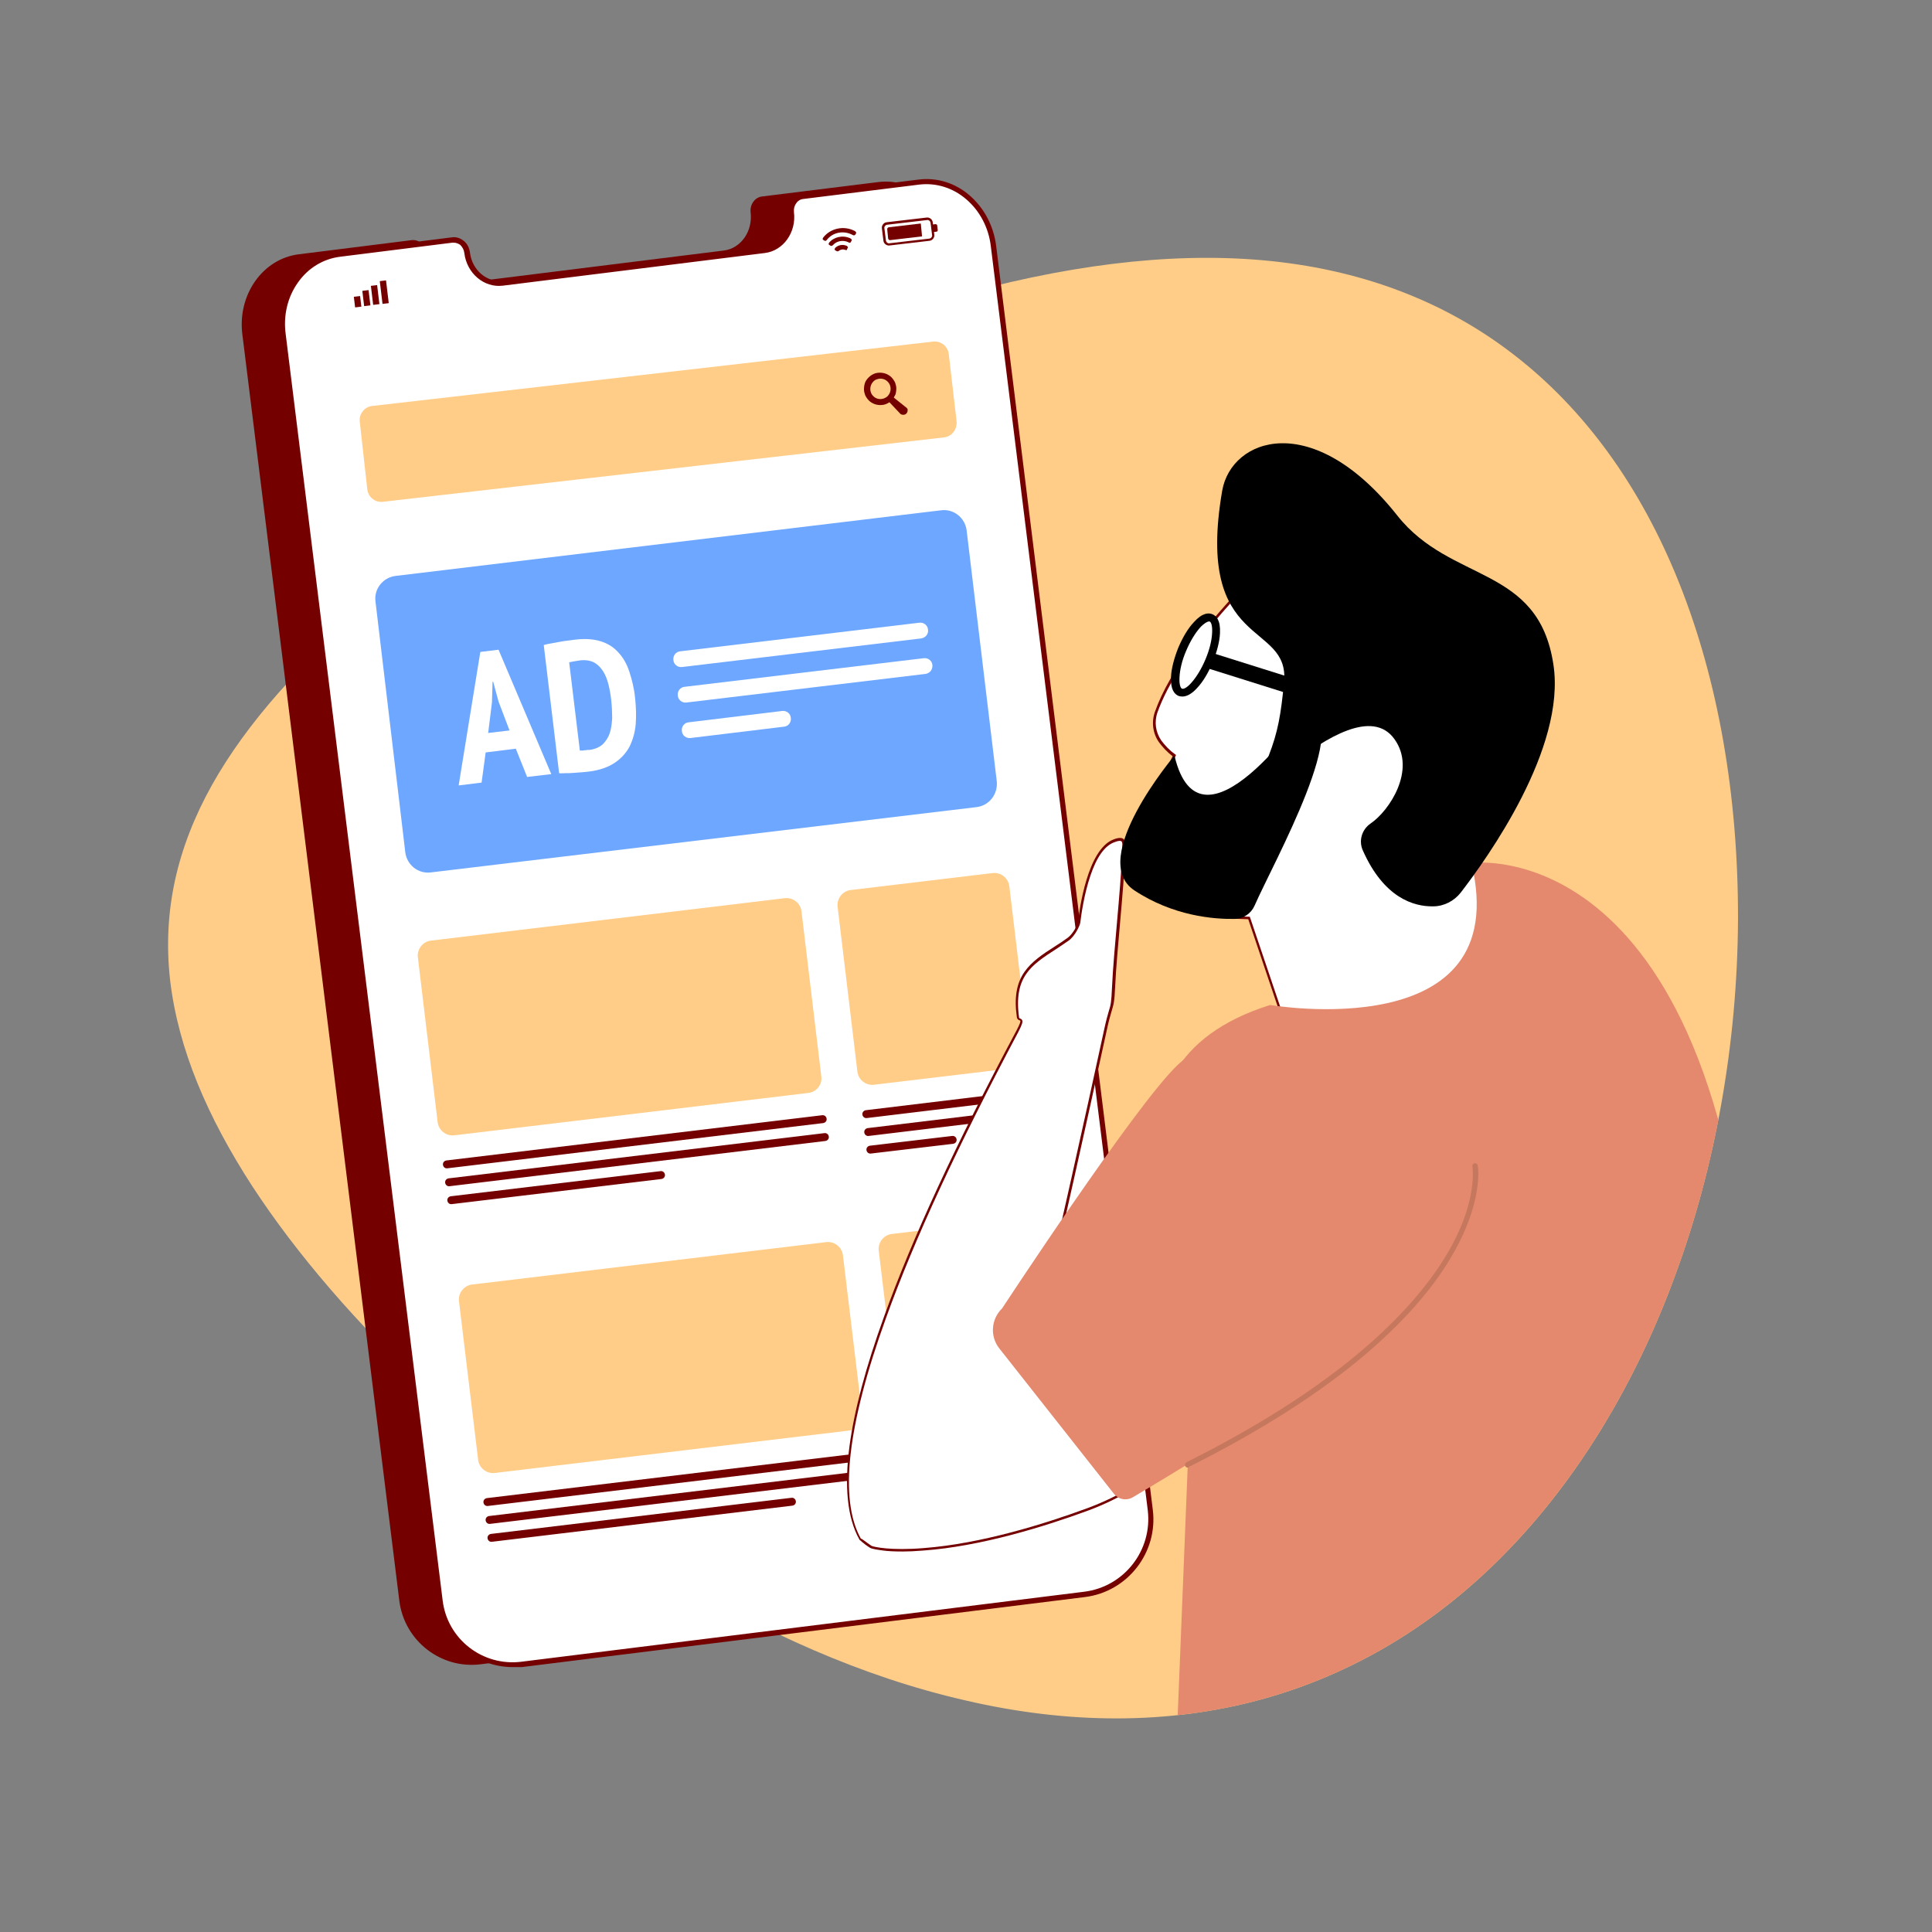 <svg xmlns="http://www.w3.org/2000/svg" xmlns:xlink="http://www.w3.org/1999/xlink" width="1080" zoomAndPan="magnify" viewBox="0 0 810 810" height="1080" preserveAspectRatio="xMidYMid meet" version="1.0"><rect x="0" y="0" width="810" height="810" fill="#808080" stroke="none"/><defs><clipPath id="ced0a49b48"><path d="M 70 108 L 728.797 108 L 728.797 721 L 70 721 Z M 70 108 " clip-rule="nonzero"/></clipPath><clipPath id="2240bb077a"><path d="M 355 352 L 508 352 L 508 650 L 355 650 Z M 355 352 " clip-rule="nonzero"/></clipPath><clipPath id="798602b3af"><path d="M 728.664 385.523 C 728.398 437.934 719.055 489.426 702.207 534.988 C 685.492 580.551 661.273 620.191 631.789 650.477 C 602.305 680.898 567.293 701.969 528.727 712.504 C 490.293 723.035 448.176 723.035 404.738 712.898 C 360.906 702.891 319.711 683.926 281.801 661.012 C 243.895 637.969 209.41 610.973 179.531 583.055 C 149.652 555.004 124.512 526.035 105.691 497.195 C 87 468.355 74.758 439.91 71.336 411.07 C 68.047 382.098 74.23 355.367 88.84 329.16 C 103.453 303.086 126.484 277.41 156.363 252.258 C 186.113 227.234 222.703 202.742 263.77 180.488 C 304.836 158.496 350.379 138.742 397.5 125.047 C 444.883 111.484 489.371 105.559 529.387 109.113 C 569.398 112.668 604.938 125.703 634.555 148.617 C 664.168 171.398 687.73 203.797 703.918 244.223 C 720.109 284.652 728.797 332.848 728.664 385.523 Z M 728.664 385.523 " clip-rule="nonzero"/></clipPath><clipPath id="e291a8be55"><path d="M 355 351 L 508 351 L 508 651 L 355 651 Z M 355 351 " clip-rule="nonzero"/></clipPath><clipPath id="2371246bbc"><path d="M 728.664 385.523 C 728.398 437.934 719.055 489.426 702.207 534.988 C 685.492 580.551 661.273 620.191 631.789 650.477 C 602.305 680.898 567.293 701.969 528.727 712.504 C 490.293 723.035 448.176 723.035 404.738 712.898 C 360.906 702.891 319.711 683.926 281.801 661.012 C 243.895 637.969 209.41 610.973 179.531 583.055 C 149.652 555.004 124.512 526.035 105.691 497.195 C 87 468.355 74.758 439.91 71.336 411.07 C 68.047 382.098 74.23 355.367 88.84 329.16 C 103.453 303.086 126.484 277.41 156.363 252.258 C 186.113 227.234 222.703 202.742 263.77 180.488 C 304.836 158.496 350.379 138.742 397.5 125.047 C 444.883 111.484 489.371 105.559 529.387 109.113 C 569.398 112.668 604.938 125.703 634.555 148.617 C 664.168 171.398 687.73 203.797 703.918 244.223 C 720.109 284.652 728.797 332.848 728.664 385.523 Z M 728.664 385.523 " clip-rule="nonzero"/></clipPath><clipPath id="32147ce67e"><path d="M 478 214 L 639 214 L 639 447 L 478 447 Z M 478 214 " clip-rule="nonzero"/></clipPath><clipPath id="2ff08e92ca"><path d="M 728.664 385.523 C 728.398 437.934 719.055 489.426 702.207 534.988 C 685.492 580.551 661.273 620.191 631.789 650.477 C 602.305 680.898 567.293 701.969 528.727 712.504 C 490.293 723.035 448.176 723.035 404.738 712.898 C 360.906 702.891 319.711 683.926 281.801 661.012 C 243.895 637.969 209.41 610.973 179.531 583.055 C 149.652 555.004 124.512 526.035 105.691 497.195 C 87 468.355 74.758 439.91 71.336 411.07 C 68.047 382.098 74.23 355.367 88.84 329.16 C 103.453 303.086 126.484 277.41 156.363 252.258 C 186.113 227.234 222.703 202.742 263.77 180.488 C 304.836 158.496 350.379 138.742 397.5 125.047 C 444.883 111.484 489.371 105.559 529.387 109.113 C 569.398 112.668 604.938 125.703 634.555 148.617 C 664.168 171.398 687.73 203.797 703.918 244.223 C 720.109 284.652 728.797 332.848 728.664 385.523 Z M 728.664 385.523 " clip-rule="nonzero"/></clipPath><clipPath id="597f0a9c80"><path d="M 477 213 L 640 213 L 640 448 L 477 448 Z M 477 213 " clip-rule="nonzero"/></clipPath><clipPath id="ef543cb110"><path d="M 728.664 385.523 C 728.398 437.934 719.055 489.426 702.207 534.988 C 685.492 580.551 661.273 620.191 631.789 650.477 C 602.305 680.898 567.293 701.969 528.727 712.504 C 490.293 723.035 448.176 723.035 404.738 712.898 C 360.906 702.891 319.711 683.926 281.801 661.012 C 243.895 637.969 209.41 610.973 179.531 583.055 C 149.652 555.004 124.512 526.035 105.691 497.195 C 87 468.355 74.758 439.91 71.336 411.07 C 68.047 382.098 74.23 355.367 88.84 329.16 C 103.453 303.086 126.484 277.41 156.363 252.258 C 186.113 227.234 222.703 202.742 263.77 180.488 C 304.836 158.496 350.379 138.742 397.5 125.047 C 444.883 111.484 489.371 105.559 529.387 109.113 C 569.398 112.668 604.938 125.703 634.555 148.617 C 664.168 171.398 687.73 203.797 703.918 244.223 C 720.109 284.652 728.797 332.848 728.664 385.523 Z M 728.664 385.523 " clip-rule="nonzero"/></clipPath><clipPath id="7b1c63f87f"><path d="M 492 258 L 510 258 L 510 291 L 492 291 Z M 492 258 " clip-rule="nonzero"/></clipPath><clipPath id="c59ce5db7f"><path d="M 728.664 385.523 C 728.398 437.934 719.055 489.426 702.207 534.988 C 685.492 580.551 661.273 620.191 631.789 650.477 C 602.305 680.898 567.293 701.969 528.727 712.504 C 490.293 723.035 448.176 723.035 404.738 712.898 C 360.906 702.891 319.711 683.926 281.801 661.012 C 243.895 637.969 209.41 610.973 179.531 583.055 C 149.652 555.004 124.512 526.035 105.691 497.195 C 87 468.355 74.758 439.91 71.336 411.07 C 68.047 382.098 74.23 355.367 88.84 329.16 C 103.453 303.086 126.484 277.41 156.363 252.258 C 186.113 227.234 222.703 202.742 263.77 180.488 C 304.836 158.496 350.379 138.742 397.5 125.047 C 444.883 111.484 489.371 105.559 529.387 109.113 C 569.398 112.668 604.938 125.703 634.555 148.617 C 664.168 171.398 687.73 203.797 703.918 244.223 C 720.109 284.652 728.797 332.848 728.664 385.523 Z M 728.664 385.523 " clip-rule="nonzero"/></clipPath><clipPath id="bd71dcbf5a"><path d="M 490 257 L 512 257 L 512 293 L 490 293 Z M 490 257 " clip-rule="nonzero"/></clipPath><clipPath id="5bbe365a2c"><path d="M 728.664 385.523 C 728.398 437.934 719.055 489.426 702.207 534.988 C 685.492 580.551 661.273 620.191 631.789 650.477 C 602.305 680.898 567.293 701.969 528.727 712.504 C 490.293 723.035 448.176 723.035 404.738 712.898 C 360.906 702.891 319.711 683.926 281.801 661.012 C 243.895 637.969 209.41 610.973 179.531 583.055 C 149.652 555.004 124.512 526.035 105.691 497.195 C 87 468.355 74.758 439.91 71.336 411.07 C 68.047 382.098 74.23 355.367 88.84 329.16 C 103.453 303.086 126.484 277.41 156.363 252.258 C 186.113 227.234 222.703 202.742 263.77 180.488 C 304.836 158.496 350.379 138.742 397.5 125.047 C 444.883 111.484 489.371 105.559 529.387 109.113 C 569.398 112.668 604.938 125.703 634.555 148.617 C 664.168 171.398 687.73 203.797 703.918 244.223 C 720.109 284.652 728.797 332.848 728.664 385.523 Z M 728.664 385.523 " clip-rule="nonzero"/></clipPath><clipPath id="473b854311"><path d="M 506 273 L 574 273 L 574 301 L 506 301 Z M 506 273 " clip-rule="nonzero"/></clipPath><clipPath id="73b58cb7b2"><path d="M 728.664 385.523 C 728.398 437.934 719.055 489.426 702.207 534.988 C 685.492 580.551 661.273 620.191 631.789 650.477 C 602.305 680.898 567.293 701.969 528.727 712.504 C 490.293 723.035 448.176 723.035 404.738 712.898 C 360.906 702.891 319.711 683.926 281.801 661.012 C 243.895 637.969 209.41 610.973 179.531 583.055 C 149.652 555.004 124.512 526.035 105.691 497.195 C 87 468.355 74.758 439.91 71.336 411.07 C 68.047 382.098 74.23 355.367 88.84 329.16 C 103.453 303.086 126.484 277.41 156.363 252.258 C 186.113 227.234 222.703 202.742 263.77 180.488 C 304.836 158.496 350.379 138.742 397.5 125.047 C 444.883 111.484 489.371 105.559 529.387 109.113 C 569.398 112.668 604.938 125.703 634.555 148.617 C 664.168 171.398 687.73 203.797 703.918 244.223 C 720.109 284.652 728.797 332.848 728.664 385.523 Z M 728.664 385.523 " clip-rule="nonzero"/></clipPath><clipPath id="4a4e17c39f"><path d="M 485 361 L 728.797 361 L 728.797 721 L 485 721 Z M 485 361 " clip-rule="nonzero"/></clipPath><clipPath id="4c49d1aa90"><path d="M 728.664 385.523 C 728.398 437.934 719.055 489.426 702.207 534.988 C 685.492 580.551 661.273 620.191 631.789 650.477 C 602.305 680.898 567.293 701.969 528.727 712.504 C 490.293 723.035 448.176 723.035 404.738 712.898 C 360.906 702.891 319.711 683.926 281.801 661.012 C 243.895 637.969 209.41 610.973 179.531 583.055 C 149.652 555.004 124.512 526.035 105.691 497.195 C 87 468.355 74.758 439.91 71.336 411.07 C 68.047 382.098 74.23 355.367 88.84 329.16 C 103.453 303.086 126.484 277.41 156.363 252.258 C 186.113 227.234 222.703 202.742 263.77 180.488 C 304.836 158.496 350.379 138.742 397.5 125.047 C 444.883 111.484 489.371 105.559 529.387 109.113 C 569.398 112.668 604.938 125.703 634.555 148.617 C 664.168 171.398 687.73 203.797 703.918 244.223 C 720.109 284.652 728.797 332.848 728.664 385.523 Z M 728.664 385.523 " clip-rule="nonzero"/></clipPath><clipPath id="0b16b967d2"><path d="M 416 429 L 610 429 L 610 629 L 416 629 Z M 416 429 " clip-rule="nonzero"/></clipPath><clipPath id="08100a8cb1"><path d="M 728.664 385.523 C 728.398 437.934 719.055 489.426 702.207 534.988 C 685.492 580.551 661.273 620.191 631.789 650.477 C 602.305 680.898 567.293 701.969 528.727 712.504 C 490.293 723.035 448.176 723.035 404.738 712.898 C 360.906 702.891 319.711 683.926 281.801 661.012 C 243.895 637.969 209.41 610.973 179.531 583.055 C 149.652 555.004 124.512 526.035 105.691 497.195 C 87 468.355 74.758 439.91 71.336 411.07 C 68.047 382.098 74.23 355.367 88.84 329.16 C 103.453 303.086 126.484 277.41 156.363 252.258 C 186.113 227.234 222.703 202.742 263.77 180.488 C 304.836 158.496 350.379 138.742 397.5 125.047 C 444.883 111.484 489.371 105.559 529.387 109.113 C 569.398 112.668 604.938 125.703 634.555 148.617 C 664.168 171.398 687.73 203.797 703.918 244.223 C 720.109 284.652 728.797 332.848 728.664 385.523 Z M 728.664 385.523 " clip-rule="nonzero"/></clipPath><clipPath id="b9594209a2"><path d="M 510 185 L 652 185 L 652 380 L 510 380 Z M 510 185 " clip-rule="nonzero"/></clipPath><clipPath id="5d61fa85bd"><path d="M 728.664 385.523 C 728.398 437.934 719.055 489.426 702.207 534.988 C 685.492 580.551 661.273 620.191 631.789 650.477 C 602.305 680.898 567.293 701.969 528.727 712.504 C 490.293 723.035 448.176 723.035 404.738 712.898 C 360.906 702.891 319.711 683.926 281.801 661.012 C 243.895 637.969 209.41 610.973 179.531 583.055 C 149.652 555.004 124.512 526.035 105.691 497.195 C 87 468.355 74.758 439.91 71.336 411.07 C 68.047 382.098 74.23 355.367 88.84 329.16 C 103.453 303.086 126.484 277.41 156.363 252.258 C 186.113 227.234 222.703 202.742 263.77 180.488 C 304.836 158.496 350.379 138.742 397.5 125.047 C 444.883 111.484 489.371 105.559 529.387 109.113 C 569.398 112.668 604.938 125.703 634.555 148.617 C 664.168 171.398 687.73 203.797 703.918 244.223 C 720.109 284.652 728.797 332.848 728.664 385.523 Z M 728.664 385.523 " clip-rule="nonzero"/></clipPath><clipPath id="34e0aac410"><path d="M 469 297 L 555 297 L 555 386 L 469 386 Z M 469 297 " clip-rule="nonzero"/></clipPath><clipPath id="3446e60608"><path d="M 728.664 385.523 C 728.398 437.934 719.055 489.426 702.207 534.988 C 685.492 580.551 661.273 620.191 631.789 650.477 C 602.305 680.898 567.293 701.969 528.727 712.504 C 490.293 723.035 448.176 723.035 404.738 712.898 C 360.906 702.891 319.711 683.926 281.801 661.012 C 243.895 637.969 209.41 610.973 179.531 583.055 C 149.652 555.004 124.512 526.035 105.691 497.195 C 87 468.355 74.758 439.91 71.336 411.07 C 68.047 382.098 74.23 355.367 88.84 329.16 C 103.453 303.086 126.484 277.41 156.363 252.258 C 186.113 227.234 222.703 202.742 263.77 180.488 C 304.836 158.496 350.379 138.742 397.5 125.047 C 444.883 111.484 489.371 105.559 529.387 109.113 C 569.398 112.668 604.938 125.703 634.555 148.617 C 664.168 171.398 687.73 203.797 703.918 244.223 C 720.109 284.652 728.797 332.848 728.664 385.523 Z M 728.664 385.523 " clip-rule="nonzero"/></clipPath><clipPath id="4b5cbbe1fd"><path d="M 496 487 L 620 487 L 620 616 L 496 616 Z M 496 487 " clip-rule="nonzero"/></clipPath><clipPath id="beae733314"><path d="M 728.664 385.523 C 728.398 437.934 719.055 489.426 702.207 534.988 C 685.492 580.551 661.273 620.191 631.789 650.477 C 602.305 680.898 567.293 701.969 528.727 712.504 C 490.293 723.035 448.176 723.035 404.738 712.898 C 360.906 702.891 319.711 683.926 281.801 661.012 C 243.895 637.969 209.41 610.973 179.531 583.055 C 149.652 555.004 124.512 526.035 105.691 497.195 C 87 468.355 74.758 439.91 71.336 411.07 C 68.047 382.098 74.23 355.367 88.84 329.16 C 103.453 303.086 126.484 277.41 156.363 252.258 C 186.113 227.234 222.703 202.742 263.77 180.488 C 304.836 158.496 350.379 138.742 397.5 125.047 C 444.883 111.484 489.371 105.559 529.387 109.113 C 569.398 112.668 604.938 125.703 634.555 148.617 C 664.168 171.398 687.73 203.797 703.918 244.223 C 720.109 284.652 728.797 332.848 728.664 385.523 Z M 728.664 385.523 " clip-rule="nonzero"/></clipPath></defs><g clip-path="url(#ced0a49b48)"><path fill="#ffcd87" d="M 728.664 385.523 C 728.402 437.934 719.055 489.426 702.207 534.988 C 685.492 580.551 661.273 620.188 631.789 650.477 C 602.305 680.898 567.293 701.969 528.727 712.504 C 490.293 723.035 448.176 723.035 404.738 712.898 C 360.906 702.891 319.711 683.926 281.801 661.012 C 243.895 637.969 209.41 610.973 179.531 583.055 C 149.652 555.004 124.512 526.035 105.691 497.195 C 87 468.355 74.758 439.91 71.336 411.07 C 68.047 382.098 74.23 355.367 88.84 329.16 C 103.453 303.086 126.484 277.41 156.363 252.258 C 186.113 227.234 222.703 202.742 263.77 180.488 C 304.836 158.496 350.379 138.742 397.5 125.047 C 444.883 111.484 489.371 105.559 529.387 109.113 C 569.398 112.668 604.938 125.703 634.555 148.617 C 664.168 171.398 687.73 203.797 703.918 244.223 C 720.109 284.652 728.797 332.848 728.664 385.523 Z M 728.664 385.523 " fill-opacity="1" fill-rule="nonzero"/></g><path fill="#740000" d="M 368.277 76.324 L 319.445 82.379 C 316.418 82.773 314.312 85.805 314.707 89.098 C 315.629 96.996 310.629 104.109 303.52 105.031 L 193.613 118.727 C 186.375 119.648 179.793 113.984 178.871 106.082 C 178.477 102.793 175.582 100.289 172.555 100.684 L 125.301 106.609 C 110.164 108.453 99.504 123.598 101.609 140.191 L 167.422 671.152 C 169.527 687.875 184.797 699.859 201.512 697.754 L 437.777 668.254 C 455.148 666.148 467.391 650.348 465.285 632.965 L 399.473 103.055 C 397.5 86.461 383.547 74.48 368.277 76.324 Z M 368.277 76.324 " fill-opacity="1" fill-rule="nonzero"/><path fill="#ffffff" d="M 385.391 76.324 L 336.559 82.379 C 333.531 82.773 331.426 85.805 331.82 89.098 C 332.738 96.996 327.738 104.109 320.629 105.031 L 210.727 118.727 C 203.484 119.648 196.906 113.984 195.984 106.082 C 195.59 102.793 192.691 100.289 189.664 100.684 L 142.414 106.609 C 127.145 108.324 116.613 123.465 118.719 140.059 L 184.531 671.02 C 186.637 687.746 201.906 699.727 218.621 697.621 L 454.754 668.254 C 472.129 666.148 484.371 650.348 482.266 632.965 L 416.586 103.055 C 414.477 86.461 400.527 74.48 385.391 76.324 Z M 385.391 76.324 " fill-opacity="1" fill-rule="nonzero"/><path fill="#740000" d="M 214.938 698.938 C 199.141 698.938 185.453 687.219 183.48 671.152 L 117.668 140.191 C 116.484 131.895 118.457 123.73 123.195 117.145 C 127.801 110.562 134.648 106.348 142.281 105.426 L 189.535 99.5 C 191.375 99.234 193.086 99.895 194.535 101.078 C 195.984 102.266 196.773 103.977 197.035 105.953 C 197.957 113.195 204.012 118.461 210.594 117.672 L 320.367 103.977 C 326.949 103.188 331.555 96.602 330.633 89.359 C 330.371 87.516 330.898 85.539 331.949 84.094 C 333.004 82.512 334.582 81.59 336.426 81.328 L 385.258 75.27 L 385.391 76.324 L 385.258 75.27 C 392.891 74.348 400.527 76.719 406.582 81.984 C 412.637 87.254 416.586 94.758 417.637 103.055 L 483.316 632.965 C 485.555 650.871 472.789 667.332 454.887 669.57 L 218.754 698.938 C 217.438 698.938 216.121 698.938 214.938 698.938 Z M 190.191 101.738 C 190.059 101.738 189.93 101.738 189.664 101.738 L 142.414 107.664 C 135.438 108.586 129.117 112.406 124.906 118.461 C 120.562 124.52 118.719 132.289 119.773 140.059 L 185.586 671.02 C 187.559 687.219 202.301 698.676 218.492 696.699 L 454.625 667.332 C 471.34 665.227 483.188 649.949 481.211 633.227 L 415.398 103.188 C 414.477 95.418 410.793 88.438 405.133 83.566 C 399.473 78.691 392.496 76.586 385.52 77.375 L 336.688 83.434 C 335.504 83.566 334.453 84.223 333.793 85.277 C 333.004 86.332 332.738 87.648 332.871 88.965 C 333.926 97.391 328.398 105.16 320.629 106.082 L 210.727 119.777 C 202.961 120.699 195.719 114.645 194.668 106.082 C 194.535 104.766 193.879 103.582 192.957 102.66 C 192.168 102.133 191.246 101.738 190.191 101.738 Z M 190.191 101.738 " fill-opacity="1" fill-rule="nonzero"/><path fill="#740000" d="M 392.234 93.969 L 391.18 94.102 L 391.051 93.18 C 390.918 91.992 389.734 91.07 388.547 91.203 L 371.699 93.18 C 370.516 93.309 369.594 94.496 369.727 95.68 L 370.383 100.949 C 370.516 102.133 371.699 103.055 372.887 102.922 L 389.734 100.949 C 390.918 100.816 391.84 99.633 391.707 98.445 L 391.574 97.262 L 392.629 97.129 C 392.891 97.129 393.156 96.867 393.156 96.469 L 392.891 94.363 C 392.891 94.23 392.496 93.969 392.234 93.969 Z M 390.785 98.578 C 390.918 99.234 390.391 99.895 389.734 100.027 L 372.887 102 C 372.227 102.133 371.57 101.605 371.438 100.949 L 370.781 95.68 C 370.648 95.023 371.176 94.363 371.832 94.23 L 388.68 92.258 C 389.34 92.125 389.996 92.652 390.129 93.309 Z M 390.785 98.578 " fill-opacity="1" fill-rule="nonzero"/><path fill="#740000" d="M 386.574 99.105 L 373.148 100.684 C 372.754 100.684 372.492 100.422 372.359 100.027 L 371.965 96.074 C 371.965 95.68 372.227 95.418 372.621 95.285 L 386.047 93.703 Z M 386.574 99.105 " fill-opacity="1" fill-rule="nonzero"/><path fill="#740000" d="M 148.348 124.434 L 150.965 124.121 L 151.496 128.566 L 148.883 128.879 Z M 148.348 124.434 " fill-opacity="1" fill-rule="nonzero"/><path fill="#740000" d="M 151.906 121.941 L 154.52 121.629 L 155.289 128.035 L 152.676 128.348 Z M 151.906 121.941 " fill-opacity="1" fill-rule="nonzero"/><path fill="#740000" d="M 155.496 119.844 L 158.109 119.531 L 159.066 127.508 L 156.453 127.82 Z M 155.496 119.844 " fill-opacity="1" fill-rule="nonzero"/><path fill="#740000" d="M 159.227 117.867 L 161.84 117.555 L 162.984 127.098 L 160.371 127.41 Z M 159.227 117.867 " fill-opacity="1" fill-rule="nonzero"/><path fill="#740000" d="M 357.617 98.578 C 353.535 96.34 348.93 97.523 346.562 100.684 C 346.297 100.949 346.035 101.078 345.77 100.949 C 345.508 100.816 345.375 100.684 345.113 100.555 C 344.848 100.422 344.848 100.027 345.113 99.633 C 348.008 95.812 353.668 94.363 358.406 96.867 C 358.801 97.129 359.066 97.523 358.934 97.789 C 358.801 98.051 358.672 98.184 358.539 98.445 C 358.273 98.711 357.879 98.711 357.617 98.578 Z M 357.617 98.578 " fill-opacity="1" fill-rule="nonzero"/><path fill="#740000" d="M 355.773 101.605 C 353.406 100.422 350.641 101.078 349.191 102.793 C 348.93 103.055 348.535 103.188 348.273 103.055 C 348.008 102.922 347.875 102.793 347.613 102.66 C 347.352 102.527 347.352 102.133 347.613 101.738 C 349.59 99.367 353.273 98.445 356.434 99.895 C 356.957 100.156 357.223 100.555 357.09 100.816 C 356.957 101.078 356.828 101.211 356.695 101.473 C 356.562 101.871 356.168 101.871 355.773 101.605 Z M 355.773 101.605 " fill-opacity="1" fill-rule="nonzero"/><path fill="#740000" d="M 354.328 104.766 C 353.406 104.371 352.352 104.637 351.695 105.16 C 351.43 105.426 351.035 105.426 350.773 105.293 C 350.508 105.16 350.379 105.031 350.113 104.898 C 349.852 104.766 349.852 104.238 350.246 103.844 C 351.43 102.793 353.012 102.395 354.59 102.922 C 355.246 103.055 355.645 103.582 355.379 103.977 C 355.246 104.238 355.117 104.371 355.117 104.637 C 355.117 104.898 354.723 104.898 354.328 104.766 Z M 354.328 104.766 " fill-opacity="1" fill-rule="nonzero"/><path fill="#ffcd87" d="M 395.789 183.383 L 160.578 210.379 C 157.285 210.773 154.391 208.406 153.996 205.242 L 150.836 176.801 C 150.441 173.508 152.812 170.609 155.969 170.215 L 391.18 143.219 C 394.473 142.824 397.367 145.195 397.762 148.355 L 401.055 176.668 C 401.316 180.09 399.078 182.988 395.789 183.383 Z M 395.789 183.383 " fill-opacity="1" fill-rule="nonzero"/><path fill="#740000" d="M 380.125 171.004 L 374.859 166.793 C 374.859 166.793 374.859 166.793 374.727 166.66 C 374.992 166.266 375.121 165.871 375.387 165.473 C 375.648 164.684 375.781 163.762 375.781 162.84 C 375.781 161.918 375.52 161.129 375.254 160.34 C 374.859 159.547 374.332 158.758 373.676 158.102 C 372.359 156.914 370.781 156.258 368.938 156.258 C 368.016 156.258 367.094 156.387 366.305 156.781 C 365.383 157.18 364.727 157.703 364.066 158.363 C 363.41 159.023 362.883 159.812 362.617 160.602 C 362.355 161.391 362.223 162.312 362.223 163.234 C 362.223 164.156 362.488 164.949 362.75 165.738 C 363.145 166.527 363.672 167.316 364.328 167.977 C 365.645 169.16 367.227 169.82 369.066 169.82 C 369.988 169.82 370.91 169.688 371.699 169.293 C 372.094 169.16 372.492 168.898 372.887 168.637 C 372.887 168.637 373.016 168.766 373.016 168.766 L 377.492 173.508 C 377.754 173.77 378.281 173.902 378.676 173.902 C 379.203 173.902 379.598 173.77 379.992 173.375 C 380.387 172.98 380.52 172.453 380.52 172.059 C 380.652 171.664 380.387 171.27 380.125 171.004 Z M 369.066 167.316 C 368.016 167.316 366.961 166.922 366.172 166.133 C 364.461 164.551 364.461 161.789 366.039 160.074 C 366.832 159.152 368.016 158.758 369.199 158.758 C 370.254 158.758 371.305 159.152 372.094 159.945 C 373.809 161.523 373.809 164.289 372.227 166 C 371.305 166.922 370.121 167.316 369.066 167.316 Z M 369.066 167.316 " fill-opacity="1" fill-rule="nonzero"/><path fill="#ffcd87" d="M 338.926 458.215 L 190.457 475.992 C 187.031 476.387 183.875 473.887 183.48 470.461 L 175.188 401.324 C 174.793 397.902 177.293 394.742 180.715 394.348 L 329.055 376.57 C 332.477 376.172 335.637 378.676 336.031 382.098 L 344.324 451.234 C 344.848 454.66 342.348 457.82 338.926 458.215 Z M 338.926 458.215 " fill-opacity="1" fill-rule="nonzero"/><path fill="#ffcd87" d="M 425.93 447.68 L 366.438 454.789 C 363.012 455.188 359.855 452.684 359.461 449.262 L 351.168 380.125 C 350.773 376.699 353.273 373.539 356.695 373.145 L 416.191 366.035 C 419.613 365.637 422.77 368.141 423.164 371.566 L 431.457 440.699 C 431.852 444.125 429.352 447.285 425.93 447.68 Z M 425.93 447.68 " fill-opacity="1" fill-rule="nonzero"/><path fill="#740000" d="M 345.113 470.855 L 187.559 489.82 C 186.637 489.949 185.848 489.293 185.715 488.371 C 185.586 487.449 186.242 486.66 187.164 486.527 L 344.719 467.562 C 345.641 467.434 346.43 468.09 346.562 469.012 C 346.691 469.934 346.035 470.727 345.113 470.855 Z M 345.113 470.855 " fill-opacity="1" fill-rule="nonzero"/><path fill="#740000" d="M 432.117 460.453 L 363.41 468.75 C 362.488 468.883 361.699 468.223 361.566 467.301 C 361.434 466.379 362.094 465.59 363.012 465.457 L 431.723 457.16 C 432.641 457.031 433.434 457.688 433.562 458.609 C 433.695 459.531 433.039 460.32 432.117 460.453 Z M 432.117 460.453 " fill-opacity="1" fill-rule="nonzero"/><path fill="#740000" d="M 346.035 478.363 L 188.48 497.324 C 187.559 497.457 186.77 496.797 186.637 495.879 C 186.508 494.957 187.164 494.164 188.086 494.035 L 345.641 475.07 C 346.562 474.938 347.352 475.598 347.48 476.52 C 347.613 477.441 346.957 478.23 346.035 478.363 Z M 346.035 478.363 " fill-opacity="1" fill-rule="nonzero"/><path fill="#740000" d="M 432.906 467.961 L 364.199 476.254 C 363.277 476.387 362.488 475.73 362.355 474.809 C 362.223 473.887 362.883 473.094 363.805 472.965 L 432.512 464.668 C 433.434 464.535 434.223 465.195 434.352 466.117 C 434.484 467.039 433.828 467.828 432.906 467.961 Z M 432.906 467.961 " fill-opacity="1" fill-rule="nonzero"/><path fill="#740000" d="M 277.328 494.297 L 189.402 504.832 C 188.48 504.965 187.691 504.305 187.559 503.383 C 187.43 502.461 188.086 501.672 189.008 501.539 L 276.934 491.004 C 277.852 490.871 278.645 491.531 278.773 492.453 C 278.906 493.375 278.246 494.164 277.328 494.297 Z M 277.328 494.297 " fill-opacity="1" fill-rule="nonzero"/><path fill="#740000" d="M 399.605 479.547 L 365.121 483.629 C 364.199 483.762 363.41 483.102 363.277 482.18 C 363.145 481.258 363.805 480.469 364.727 480.34 L 399.211 476.254 C 400.133 476.125 400.922 476.781 401.055 477.703 C 401.184 478.625 400.527 479.418 399.605 479.547 Z M 399.605 479.547 " fill-opacity="1" fill-rule="nonzero"/><path fill="#ffcd87" d="M 355.906 599.777 L 207.434 617.555 C 204.012 617.949 200.852 615.449 200.457 612.023 L 192.43 545.523 C 192.035 542.098 194.535 538.938 197.957 538.543 L 346.43 520.766 C 349.852 520.371 353.012 522.871 353.406 526.297 L 361.434 592.797 C 361.828 596.223 359.328 599.383 355.906 599.777 Z M 355.906 599.777 " fill-opacity="1" fill-rule="nonzero"/><path fill="#ffcd87" d="M 442.91 589.242 L 383.414 596.355 C 379.992 596.75 376.836 594.246 376.438 590.824 L 368.41 524.32 C 368.016 520.898 370.516 517.738 373.938 517.344 L 433.434 510.23 C 436.855 509.836 440.012 512.336 440.406 515.762 L 448.438 582.262 C 448.832 585.688 446.332 588.848 442.91 589.242 Z M 442.91 589.242 " fill-opacity="1" fill-rule="nonzero"/><path fill="#740000" d="M 362.094 612.422 L 204.539 631.383 C 203.617 631.516 202.828 630.855 202.695 629.934 C 202.566 629.012 203.223 628.223 204.145 628.09 L 361.699 609.129 C 362.617 608.996 363.41 609.656 363.539 610.578 C 363.672 611.5 363.012 612.289 362.094 612.422 Z M 362.094 612.422 " fill-opacity="1" fill-rule="nonzero"/><path fill="#740000" d="M 449.094 602.016 L 380.387 610.312 C 379.465 610.445 378.676 609.785 378.547 608.863 C 378.414 607.941 379.07 607.152 379.992 607.02 L 448.699 598.723 C 449.621 598.594 450.41 599.25 450.543 600.172 C 450.676 601.094 450.016 601.887 449.094 602.016 Z M 449.094 602.016 " fill-opacity="1" fill-rule="nonzero"/><path fill="#740000" d="M 363.012 619.926 L 205.461 638.891 C 204.539 639.02 203.75 638.363 203.617 637.441 C 203.484 636.52 204.145 635.727 205.066 635.598 L 362.617 616.633 C 363.539 616.504 364.328 617.16 364.461 618.082 C 364.594 619.004 363.934 619.793 363.012 619.926 Z M 363.012 619.926 " fill-opacity="1" fill-rule="nonzero"/><path fill="#740000" d="M 449.887 609.523 L 381.176 617.82 C 380.258 617.949 379.465 617.293 379.336 616.371 C 379.203 615.449 379.863 614.66 380.781 614.527 L 449.488 606.23 C 450.41 606.098 451.203 606.758 451.332 607.68 C 451.465 608.602 450.805 609.391 449.887 609.523 Z M 449.887 609.523 " fill-opacity="1" fill-rule="nonzero"/><path fill="#740000" d="M 332.215 631.25 L 206.25 646.395 C 205.328 646.527 204.539 645.867 204.406 644.945 C 204.277 644.023 204.934 643.234 205.855 643.102 L 331.82 627.957 C 332.738 627.828 333.531 628.484 333.66 629.406 C 333.793 630.328 333.137 631.121 332.215 631.25 Z M 332.215 631.25 " fill-opacity="1" fill-rule="nonzero"/><path fill="#740000" d="M 431.984 619.27 L 382.23 625.195 C 381.309 625.324 380.52 624.668 380.387 623.746 C 380.258 622.824 380.914 622.031 381.836 621.902 L 431.59 615.977 C 432.512 615.844 433.301 616.504 433.434 617.426 C 433.562 618.348 432.906 619.137 431.984 619.27 Z M 431.984 619.27 " fill-opacity="1" fill-rule="nonzero"/><path fill="#6ea7ff" d="M 409.477 338.379 L 180.582 365.77 C 175.32 366.43 170.578 362.609 169.922 357.344 L 157.418 252.125 C 156.758 246.855 160.578 242.117 165.84 241.457 L 394.602 213.934 C 399.867 213.277 404.605 217.098 405.266 222.363 L 417.902 327.582 C 418.426 332.98 414.742 337.723 409.477 338.379 Z M 409.477 338.379 " fill-opacity="1" fill-rule="nonzero"/><path fill="#ffffff" d="M 386.18 267.664 L 286.016 279.648 C 284.172 279.91 282.461 278.594 282.328 276.75 C 282.066 274.906 283.383 273.195 285.223 273.062 L 385.391 261.078 C 387.23 260.816 388.945 262.133 389.074 263.977 C 389.34 265.82 388.023 267.398 386.18 267.664 Z M 386.18 267.664 " fill-opacity="1" fill-rule="nonzero"/><path fill="#ffffff" d="M 388.023 282.543 L 287.855 294.527 C 286.016 294.793 284.301 293.473 284.172 291.629 C 283.906 289.785 285.223 288.074 287.066 287.941 L 387.23 275.961 C 389.074 275.695 390.785 277.012 390.918 278.855 C 391.051 280.699 389.863 282.281 388.023 282.543 Z M 388.023 282.543 " fill-opacity="1" fill-rule="nonzero"/><path fill="#ffffff" d="M 328.66 304.668 L 289.566 309.41 C 287.727 309.672 286.016 308.355 285.883 306.512 C 285.617 304.668 286.934 302.957 288.777 302.824 L 327.871 298.082 C 329.711 297.82 331.426 299.137 331.555 300.98 C 331.82 302.824 330.504 304.535 328.66 304.668 Z M 328.66 304.668 " fill-opacity="1" fill-rule="nonzero"/><path fill="#ffffff" d="M 216.254 313.887 L 203.617 315.465 L 201.906 328.109 L 192.297 329.293 L 201.379 273.324 L 209.016 272.402 L 231.125 324.551 L 220.992 325.738 Z M 204.672 307.301 L 213.621 306.246 L 209.016 294.133 L 206.777 285.836 L 206.512 285.836 L 206.25 294.527 Z M 204.672 307.301 " fill-opacity="1" fill-rule="nonzero"/><path fill="#ffffff" d="M 227.969 270.43 C 228.891 270.164 229.941 269.902 230.996 269.77 C 232.18 269.508 233.363 269.375 234.551 269.113 C 235.734 268.848 236.918 268.719 237.973 268.586 C 239.156 268.453 240.078 268.32 241 268.191 C 245.211 267.664 248.895 267.926 251.793 268.848 C 254.82 269.77 257.32 271.352 259.293 273.59 C 261.27 275.695 262.848 278.461 263.902 281.754 C 264.953 285.047 265.875 288.602 266.27 292.684 C 266.664 296.371 266.797 300.059 266.535 303.48 C 266.27 306.906 265.348 310.066 264.031 312.832 C 262.586 315.598 260.48 317.969 257.715 319.812 C 254.949 321.656 251.266 322.973 246.789 323.5 C 246.133 323.629 245.211 323.629 244.156 323.762 C 242.973 323.895 241.789 323.895 240.605 324.027 C 239.418 324.156 238.234 324.156 237.051 324.156 C 235.867 324.156 235.074 324.289 234.418 324.156 Z M 243.105 276.883 C 242.316 277.012 241.395 277.145 240.605 277.277 C 239.812 277.41 239.156 277.539 238.629 277.672 L 243.105 314.676 C 243.234 314.676 243.5 314.676 243.895 314.676 C 244.289 314.676 244.684 314.676 245.078 314.543 C 245.473 314.543 245.867 314.543 246.262 314.414 C 246.66 314.414 246.922 314.414 247.055 314.414 C 249.289 314.148 251.133 313.359 252.582 312.172 C 253.898 310.855 254.949 309.41 255.609 307.434 C 256.266 305.59 256.531 303.352 256.66 300.98 C 256.66 298.609 256.531 296.109 256.266 293.605 C 256.004 291.234 255.609 288.996 255.082 286.891 C 254.555 284.781 253.766 282.809 252.715 281.227 C 251.66 279.648 250.477 278.461 248.895 277.672 C 247.316 276.883 245.344 276.617 243.105 276.883 Z M 243.105 276.883 " fill-opacity="1" fill-rule="nonzero"/><g clip-path="url(#2240bb077a)"><g clip-path="url(#798602b3af)"><path fill="#ffffff" d="M 426.719 432.402 C 430.273 425.82 427.246 428.453 426.984 426.609 C 424.219 406.461 434.879 402.906 447.91 393.953 C 450.41 392.238 452.387 387.895 452.516 386.84 C 453.703 376.172 457.781 356.289 467.129 352.734 C 471.473 351.02 471.34 353.262 471.34 355.629 C 470.551 374.328 467.785 395.793 466.996 414.098 C 466.469 423.844 465.941 420.945 463.707 431.086 C 454.492 473.359 444.355 518.395 434.617 561.195 L 506.09 555.137 C 506.09 555.137 518.855 609.918 455.809 632.965 C 392.234 656.273 365.516 649.027 365.121 648.504 C 362.355 646.789 360.777 645.078 360.777 645.078 C 339.98 607.547 387.629 505.887 426.719 432.402 Z M 426.719 432.402 " fill-opacity="1" fill-rule="nonzero"/></g></g><g clip-path="url(#e291a8be55)"><g clip-path="url(#2371246bbc)"><path fill="#740000" d="M 378.547 650.477 C 374.992 650.477 372.359 650.348 370.383 650.082 C 368.41 649.82 365.516 649.426 364.727 648.898 C 361.961 647.184 360.383 645.473 360.25 645.473 L 360.25 645.34 C 355.246 636.387 353.93 623.219 356.168 606.23 C 358.145 591.352 363.012 573.047 370.648 551.977 C 382.492 519.055 400.656 479.812 426.191 432.008 L 426.719 432.273 L 426.191 432.008 C 427.773 428.98 427.902 428.191 427.773 427.926 C 427.773 427.926 427.641 427.793 427.508 427.793 C 427.113 427.664 426.457 427.398 426.324 426.477 C 425.141 418.312 426.191 412.254 429.484 407.516 C 432.512 403.168 436.984 400.141 442.383 396.715 C 444.094 395.664 445.805 394.477 447.648 393.16 C 450.016 391.449 451.992 387.234 451.992 386.445 C 452.516 381.441 455.941 356.027 466.863 351.941 C 468.84 351.152 470.156 351.152 470.945 351.68 C 471.867 352.34 471.867 353.785 471.867 355.367 L 471.867 355.5 C 471.473 365.375 470.551 376.043 469.629 386.445 C 468.84 395.664 467.918 405.277 467.523 413.836 C 467.258 420.023 466.863 421.211 466.074 423.844 C 465.68 425.293 465.023 427.27 464.23 430.957 C 455.543 470.988 445.543 515.629 435.273 560.402 L 506.484 554.348 L 506.613 554.742 C 506.613 554.871 509.773 568.699 505.168 585.293 C 502.402 595.039 497.531 603.73 490.688 611.234 C 482.133 620.586 470.551 627.957 456.07 633.359 C 437.777 640.074 411.055 648.371 386.969 650.082 C 383.68 650.348 380.914 650.477 378.547 650.477 Z M 365.383 648.105 C 366.172 648.504 373.281 650.215 387.496 649.027 C 411.32 647.184 437.645 639.02 455.543 632.438 C 469.891 627.168 481.344 619.926 489.766 610.707 C 496.48 603.332 501.219 594.773 503.98 585.293 C 508.062 570.676 506.09 558.297 505.562 555.793 L 433.828 561.852 L 433.957 561.195 C 444.227 516.289 454.359 471.25 463.047 431.086 C 463.836 427.398 464.496 425.293 464.891 423.844 C 465.68 421.344 465.941 420.289 466.207 414.098 C 466.602 405.406 467.523 395.926 468.312 386.578 C 469.234 376.172 470.156 365.508 470.551 355.629 L 470.551 355.5 C 470.551 354.312 470.68 353.129 470.156 352.734 C 469.891 352.469 469.102 352.34 467.129 353.129 C 463.18 354.578 459.758 359.316 457.125 367.219 C 454.492 374.988 453.309 383.547 452.914 386.84 C 452.781 387.895 450.805 392.371 448.043 394.348 C 446.199 395.664 444.488 396.715 442.777 397.902 C 432.379 404.617 424.875 409.492 427.246 426.609 C 427.246 426.871 427.379 426.871 427.641 427.004 C 427.902 427.137 428.43 427.27 428.562 427.793 C 428.824 428.453 428.562 429.508 426.852 432.801 C 401.449 480.602 383.285 519.711 371.438 552.633 C 355.246 597.406 351.695 628.484 360.906 645.078 C 361.434 645.078 363.012 646.527 365.383 648.105 Z M 365.383 648.105 " fill-opacity="1" fill-rule="nonzero"/></g></g><g clip-path="url(#32147ce67e)"><g clip-path="url(#2ff08e92ca)"><path fill="#ffffff" d="M 480.027 366.43 C 485.293 376.043 496.742 384.469 523.727 384.863 L 544.523 446.625 L 638.633 403.566 L 555.316 214.594 C 555.316 214.594 498.191 261.078 484.766 298.609 C 483.316 302.824 483.844 307.434 486.477 310.988 C 487.793 312.832 489.766 314.938 492.398 316.914 L 485.949 330.742 C 481.871 339.168 475.551 358.133 480.027 366.43 Z M 480.027 366.43 " fill-opacity="1" fill-rule="nonzero"/></g></g><g clip-path="url(#597f0a9c80)"><g clip-path="url(#ef543cb110)"><path fill="#740000" d="M 544.258 447.418 L 523.332 385.391 C 500.559 384.996 486.215 378.938 479.5 366.691 C 474.629 357.738 482 337.457 485.293 330.477 L 491.609 317.047 C 489.371 315.336 487.531 313.359 485.949 311.25 C 483.316 307.566 482.66 302.691 484.238 298.348 C 487.266 289.785 492.926 279.91 500.953 269.242 C 507.406 260.684 515.301 251.598 524.648 242.117 C 540.441 225.918 554.789 214.332 554.922 214.199 L 555.445 213.805 L 555.711 214.461 L 639.293 403.961 L 638.766 404.223 Z M 480.422 366.164 C 486.871 378.016 501.086 383.941 523.594 384.34 L 523.988 384.34 L 544.785 445.969 L 637.844 403.301 L 555.051 215.383 C 552.289 217.621 539.391 228.551 525.438 242.773 C 499.113 269.641 489.109 287.941 485.293 298.609 C 483.844 302.691 484.504 307.039 486.871 310.461 C 488.449 312.57 490.293 314.543 492.664 316.258 L 493.059 316.52 L 486.344 330.742 C 484.371 334.824 481.871 341.672 480.289 348.652 C 478.578 356.684 478.578 362.742 480.422 366.164 Z M 480.422 366.164 " fill-opacity="1" fill-rule="nonzero"/></g></g><g clip-path="url(#7b1c63f87f)"><g clip-path="url(#c59ce5db7f)"><path fill="#ffffff" d="M 507.812 259.066 C 508.18 259.219 508.504 259.469 508.781 259.82 C 509.055 260.168 509.281 260.609 509.457 261.145 C 509.633 261.676 509.758 262.289 509.824 262.984 C 509.895 263.68 509.906 264.441 509.867 265.273 C 509.824 266.102 509.727 266.984 509.578 267.918 C 509.426 268.852 509.227 269.82 508.973 270.824 C 508.719 271.828 508.418 272.844 508.074 273.875 C 507.727 274.906 507.34 275.934 506.914 276.953 C 506.488 277.977 506.031 278.973 505.543 279.945 C 505.055 280.918 504.543 281.844 504.008 282.73 C 503.473 283.617 502.93 284.441 502.371 285.203 C 501.812 285.969 501.254 286.656 500.691 287.273 C 500.133 287.887 499.582 288.414 499.039 288.852 C 498.496 289.293 497.977 289.637 497.473 289.887 C 496.973 290.137 496.5 290.285 496.055 290.336 C 495.613 290.383 495.207 290.332 494.84 290.18 C 494.473 290.027 494.152 289.773 493.875 289.426 C 493.598 289.074 493.371 288.637 493.195 288.102 C 493.02 287.57 492.898 286.957 492.828 286.262 C 492.762 285.566 492.746 284.805 492.789 283.973 C 492.832 283.145 492.926 282.262 493.078 281.328 C 493.227 280.391 493.43 279.422 493.684 278.422 C 493.938 277.418 494.234 276.402 494.582 275.371 C 494.926 274.34 495.312 273.312 495.738 272.289 C 496.164 271.27 496.625 270.273 497.113 269.301 C 497.602 268.328 498.113 267.398 498.648 266.516 C 499.18 265.629 499.727 264.805 500.285 264.039 C 500.844 263.277 501.402 262.586 501.965 261.973 C 502.523 261.359 503.074 260.832 503.617 260.391 C 504.156 259.953 504.68 259.605 505.184 259.359 C 505.684 259.109 506.156 258.961 506.598 258.91 C 507.043 258.859 507.445 258.914 507.812 259.066 Z M 507.812 259.066 " fill-opacity="1" fill-rule="nonzero"/></g></g><g clip-path="url(#bd71dcbf5a)"><g clip-path="url(#5bbe365a2c)"><path fill="#000000" d="M 495.691 292.027 C 495.031 292.027 494.504 291.895 494.109 291.762 C 492.531 291.105 490.688 289.262 490.953 283.859 C 491.082 280.305 492.27 275.961 493.98 271.613 C 495.82 267.27 498.059 263.449 500.559 260.816 C 504.113 256.863 506.746 256.863 508.324 257.523 C 509.906 258.184 511.75 260.027 511.484 265.426 C 511.352 268.98 510.168 273.324 508.457 277.672 C 506.613 282.016 504.379 285.836 501.875 288.469 C 499.375 291.234 497.27 292.027 495.691 292.027 Z M 506.879 260.551 C 506.219 260.551 504.773 261.344 503.191 263.055 C 501.086 265.426 498.98 268.848 497.27 272.93 C 495.559 276.883 494.637 280.832 494.504 284.125 C 494.375 286.891 494.898 288.469 495.559 288.734 C 496.215 288.996 497.664 288.34 499.508 286.23 C 501.613 283.859 503.719 280.438 505.43 276.355 C 507.141 272.273 508.062 268.453 508.195 265.16 C 508.324 262.395 507.801 260.816 507.141 260.551 C 507.008 260.551 507.008 260.551 506.879 260.551 Z M 506.879 260.551 " fill-opacity="1" fill-rule="nonzero"/></g></g><g clip-path="url(#473b854311)"><g clip-path="url(#73b58cb7b2)"><path fill="#000000" d="M 506.691 280.301 L 508.703 273.891 L 573.5 294.258 L 571.488 300.664 Z M 506.691 280.301 " fill-opacity="1" fill-rule="nonzero"/></g></g><g clip-path="url(#4a4e17c39f)"><g clip-path="url(#4c49d1aa90)"><path fill="#e4896d" d="M 555.973 780.848 L 520.305 785.457 C 513.984 786.246 507.93 784.668 503.062 781.375 C 495.82 776.5 491.871 768.207 492.137 759.516 L 501.352 530.246 C 501.352 530.246 449.754 447.285 532.543 421.344 C 532.543 421.344 635.344 439.121 616.914 361.82 C 616.914 361.82 723.531 347.203 735.508 570.809 C 735.375 570.676 762.359 754.246 555.973 780.848 Z M 555.973 780.848 " fill-opacity="1" fill-rule="nonzero"/></g></g><g clip-path="url(#0b16b967d2)"><g clip-path="url(#08100a8cb1)"><path fill="#e4896d" d="M 535.441 429.242 C 535.441 429.242 508.062 432.535 493.32 446.891 C 475.422 464.273 420.137 548.551 420.137 548.551 C 415.531 553.027 415.004 560.141 418.82 565.145 L 466.996 626.246 C 468.969 628.75 472.395 629.277 475.023 627.695 C 489.242 619.27 532.148 593.59 547.156 580.422 C 564.133 565.539 609.281 524.586 609.281 524.586 Z M 535.441 429.242 " fill-opacity="1" fill-rule="nonzero"/></g></g><g clip-path="url(#b9594209a2)"><g clip-path="url(#5d61fa85bd)"><path fill="#000000" d="M 512.406 205.77 C 516.223 183.648 550.312 171.27 585.852 216.176 C 608.359 244.617 644.949 236.848 651.27 278.594 C 656.664 313.754 623.496 359.844 612.441 374.199 C 609.676 377.754 605.332 379.992 600.855 379.992 C 592.695 380.125 580.191 376.438 571.375 356.551 C 569.531 352.469 570.98 347.73 574.664 345.227 C 582.43 339.961 593.883 322.84 584.668 309.934 C 575.453 296.898 555.445 309.672 541.891 320.207 C 538.336 322.973 530.309 321.129 531.887 316.914 C 535.836 306.773 537.02 299.531 538.336 286.102 C 540.969 260.027 500.824 273.062 512.406 205.77 Z M 512.406 205.77 " fill-opacity="1" fill-rule="nonzero"/></g></g><g clip-path="url(#34e0aac410)"><g clip-path="url(#3446e60608)"><path fill="#000000" d="M 492.398 316.781 C 492.398 316.781 455.809 360.109 475.551 373.277 C 491.871 384.074 508.852 385.391 517.539 385.262 C 521.227 385.262 524.516 383.02 525.965 379.73 C 533.992 361.426 568.348 300.32 547.551 297.82 C 547.68 297.688 503.191 362.742 492.398 316.781 Z M 492.398 316.781 " fill-opacity="1" fill-rule="nonzero"/></g></g><g clip-path="url(#4b5cbbe1fd)"><g clip-path="url(#beae733314)"><path fill="#c5785e" d="M 497.926 615.316 C 497.531 615.316 497.137 615.055 496.875 614.66 C 496.613 614.133 496.875 613.473 497.402 613.078 C 527.148 598.199 551.895 582.395 571.109 566.066 C 586.379 553.027 598.227 539.73 606.254 526.43 C 610.203 519.977 615.203 509.969 616.914 499.168 C 617.969 492.715 617.309 489.027 617.309 489.027 C 617.18 488.371 617.574 487.844 618.23 487.711 C 618.891 487.582 619.418 487.977 619.547 488.633 C 619.68 489.293 622.047 504.172 608.227 527.352 C 600.199 540.914 588.223 554.348 572.691 567.645 C 553.34 584.105 528.332 600.043 498.324 615.055 C 498.324 615.316 498.059 615.316 497.926 615.316 Z M 497.926 615.316 " fill-opacity="1" fill-rule="nonzero"/></g></g></svg>